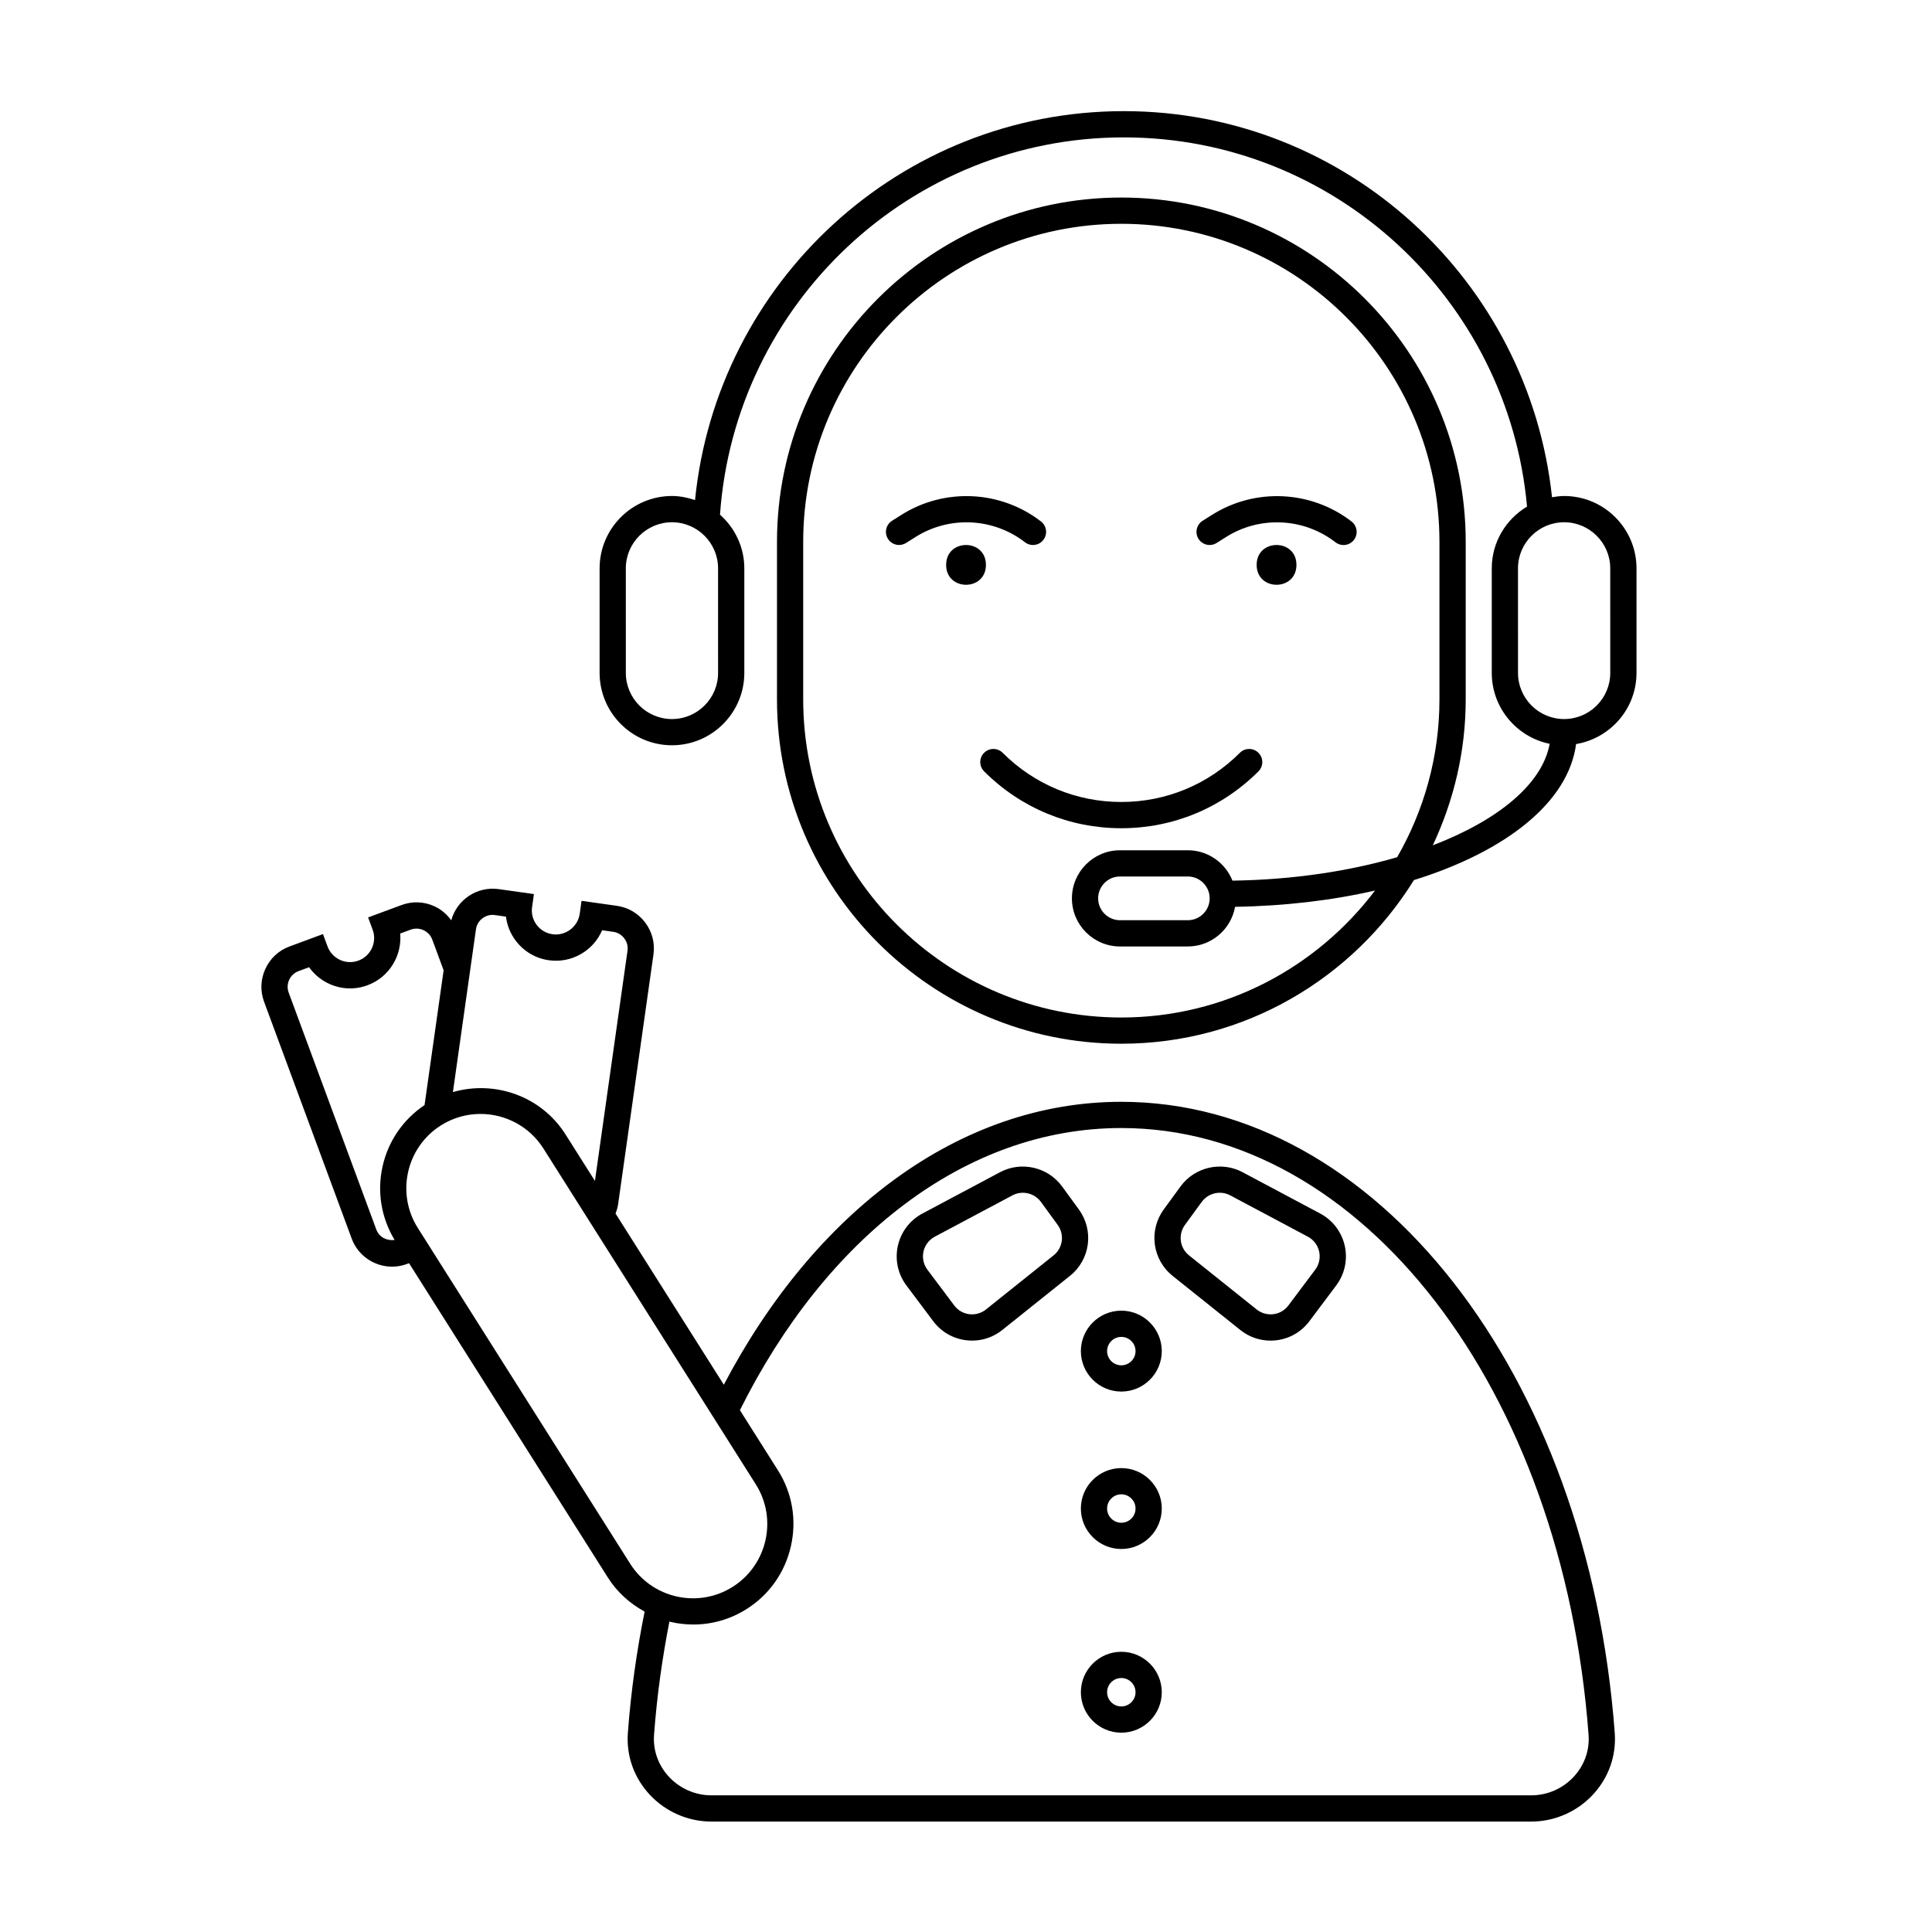 <?xml version="1.0" encoding="UTF-8"?>
<!-- Uploaded to: ICON Repo, www.svgrepo.com, Generator: ICON Repo Mixer Tools -->
<svg fill="#000000" width="800px" height="800px" version="1.1" viewBox="144 144 512 512" xmlns="http://www.w3.org/2000/svg">
 <g>
  <path d="m441.16 435.99c-42.938 0-81.277 29.195-105.34 74.977l-28.695-45.367c0.297-0.766 0.551-1.555 0.672-2.402l9.379-66.266c0.426-3.004-0.352-6.004-2.184-8.438-1.832-2.438-4.496-4.012-7.5-4.441l-9.375-1.324-0.488 3.438c-0.496 3.477-3.777 5.906-7.203 5.418-1.688-0.238-3.184-1.121-4.203-2.481-1.023-1.359-1.457-3.035-1.215-4.719l0.488-3.445-9.379-1.324c-5.731-0.773-11.035 2.84-12.531 8.273-1.137-1.574-2.629-2.871-4.445-3.707-2.766-1.281-5.863-1.398-8.707-0.344l-8.879 3.285 1.203 3.258c1.219 3.297-0.473 6.973-3.766 8.191-1.602 0.586-3.332 0.527-4.875-0.188-1.547-0.715-2.727-1.984-3.316-3.578l-1.207-3.262-8.883 3.285c-2.844 1.051-5.109 3.156-6.383 5.93-1.277 2.769-1.398 5.863-0.344 8.707l23.219 62.773c1.699 4.59 6.062 7.438 10.703 7.438 1.309 0 2.637-0.227 3.938-0.707l0.562-0.207 52.727 83.363c2.43 3.844 5.809 6.832 9.703 8.965-2.086 10.344-3.617 21.051-4.441 32.102-0.457 6.07 1.598 11.898 5.781 16.406 4.211 4.535 10.168 7.137 16.348 7.137h217.27c6.18 0 12.137-2.602 16.348-7.137 4.184-4.508 6.238-10.336 5.781-16.406-7.109-95.324-63.324-167.2-130.76-167.2zm-169.3-48.633c0.949-0.715 2.117-1.027 3.285-0.855l2.941 0.414c0.281 2.293 1.156 4.481 2.582 6.371 2.141 2.844 5.258 4.688 8.789 5.188 6.082 0.859 11.805-2.555 14.117-7.953l2.945 0.418c1.168 0.168 2.203 0.781 2.922 1.734 0.715 0.949 1.023 2.117 0.855 3.285l-8.633 60.996-7.781-12.301c-6.465-10.227-18.77-14.426-29.855-11.242l6.106-43.133c0.16-1.172 0.773-2.207 1.727-2.922zm-28.137 82.469-23.219-62.773c-0.848-2.293 0.328-4.848 2.621-5.699l2.789-1.027c1.336 1.883 3.144 3.391 5.297 4.383 3.234 1.484 6.856 1.633 10.191 0.387 5.762-2.129 9.176-7.856 8.652-13.703l2.789-1.031h0.004c1.102-0.406 2.301-0.355 3.387 0.141 1.082 0.5 1.906 1.383 2.316 2.484l3.016 8.148-5.055 35.719c-5.641 3.801-9.605 9.492-11.117 16.199-1.52 6.758-0.363 13.656 3.176 19.535-2.039 0.309-4.106-0.746-4.848-2.762zm67.285 88.586-56.289-88.996c-5.801-9.176-3.059-21.359 6.117-27.168 3.258-2.062 6.894-3.043 10.496-3.043 6.531 0 12.93 3.242 16.676 9.156l56.285 88.996c5.805 9.176 3.059 21.359-6.117 27.168-9.191 5.805-21.363 3.055-27.168-6.113zm250.04 56.457c-2.894 3.125-6.996 4.914-11.25 4.914h-217.27c-4.25 0-8.352-1.789-11.25-4.914-2.856-3.074-4.258-7.039-3.949-11.16 0.77-10.316 2.176-20.316 4.074-29.992 0.137 0.035 0.262 0.102 0.398 0.133 1.977 0.445 3.965 0.664 5.938 0.664 4.981 0 9.855-1.398 14.145-4.117 5.992-3.789 10.156-9.711 11.723-16.672 1.566-6.961 0.344-14.094-3.449-20.082l-10.074-15.93c22.703-45.57 59.656-74.773 101.07-74.773 63.754 0 116.99 69.113 123.83 160.77 0.312 4.125-1.09 8.094-3.945 11.164z"/>
  <path d="m558.5 275.45c-1.094 0-2.152 0.145-3.199 0.324-6.117-57.387-54.496-102.32-113.48-102.32-59.254 0-107.87 45.32-113.63 103.08-1.93-0.656-3.965-1.09-6.113-1.09-10.574 0-19.176 8.605-19.176 19.176v27.703c0 10.578 8.605 19.18 19.176 19.18 10.574 0 19.176-8.605 19.176-19.18v-27.703c0-5.668-2.519-10.719-6.445-14.23 3.91-55.754 50.285-99.98 107.02-99.98 56.004 0 101.91 43.102 106.85 97.84-5.574 3.356-9.344 9.406-9.344 16.371v27.703c0 9.262 6.602 17.012 15.344 18.793-1.93 10.645-13.629 20.246-30.973 26.902 5.535-11.766 8.723-24.844 8.723-38.684v-41.727c0-50.32-40.938-91.258-91.262-91.258-50.32 0-91.258 40.938-91.258 91.258v41.727c0 50.324 40.938 91.262 91.258 91.262 32.746 0 61.434-17.391 77.539-43.367 24.508-7.621 40.965-20.695 42.973-36.047 9.066-1.52 16.012-9.367 16.012-18.859v-27.703c0-10.574-8.605-19.176-19.18-19.176zm-224.2 46.879c0 6.742-5.484 12.227-12.223 12.227s-12.223-5.484-12.223-12.227l-0.004-27.703c0-6.738 5.484-12.223 12.223-12.223 6.738 0 12.223 5.484 12.223 12.223zm106.86 91.32c-46.488 0-84.305-37.82-84.305-84.309v-41.727c0-46.488 37.816-84.305 84.305-84.305s84.309 37.816 84.309 84.305v41.727c0 15.227-4.117 29.484-11.207 41.828-12.805 3.734-27.762 5.988-43.652 6.211-1.875-4.707-6.457-8.051-11.828-8.051h-17.961c-7.031 0-12.75 5.719-12.75 12.746 0 7.031 5.719 12.75 12.75 12.75h17.961c6.266 0 11.457-4.547 12.523-10.508 13.32-0.215 25.836-1.73 37.09-4.316-15.406 20.387-39.77 33.648-67.234 33.648zm23.414-31.578c0 3.195-2.602 5.797-5.797 5.797h-17.961c-3.195 0-5.797-2.602-5.797-5.797 0-3.195 2.602-5.793 5.797-5.793h17.961c3.195 0 5.797 2.598 5.797 5.793zm106.16-59.742c0 6.742-5.484 12.227-12.223 12.227-6.738 0-12.223-5.484-12.223-12.227l-0.004-27.703c0-6.738 5.484-12.223 12.223-12.223s12.223 5.484 12.223 12.223z"/>
  <path d="m415.62 287.7c1.527 1.176 3.703 0.902 4.879-0.621 1.176-1.52 0.895-3.699-0.621-4.879-10.684-8.27-25.539-8.98-36.98-1.766l-2.496 1.574c-1.625 1.027-2.109 3.172-1.082 4.797 0.66 1.047 1.789 1.621 2.945 1.621 0.633 0 1.277-0.172 1.855-0.535l2.496-1.574c8.965-5.672 20.621-5.106 29.004 1.383z"/>
  <path d="m405.28 293.7c0 7.031-10.543 7.031-10.543 0 0-7.027 10.543-7.027 10.543 0"/>
  <path d="m464.56 288.43c0.637 0 1.277-0.172 1.855-0.535l2.496-1.574c8.973-5.672 20.625-5.102 29.008 1.387 1.527 1.176 3.703 0.902 4.879-0.621 1.176-1.52 0.895-3.699-0.621-4.879-10.688-8.27-25.539-8.98-36.98-1.766l-2.496 1.574c-1.621 1.027-2.109 3.172-1.082 4.797 0.66 1.043 1.789 1.617 2.941 1.617z"/>
  <path d="m487.57 293.7c0 7.031-10.543 7.031-10.543 0 0-7.027 10.543-7.027 10.543 0"/>
  <path d="m477.5 348.42c1.359-1.359 1.359-3.559 0-4.918s-3.559-1.359-4.918 0c-8.402 8.402-19.562 13.031-31.43 13.031s-23.027-4.629-31.43-13.031c-1.359-1.359-3.559-1.359-4.918 0s-1.359 3.559 0 4.918c9.719 9.719 22.625 15.07 36.348 15.07s26.629-5.352 36.348-15.07z"/>
  <path d="m429.91 464.52-4.453-6.106c-3.746-5.137-10.809-6.762-16.422-3.777l-20.59 10.961c-3.316 1.766-5.691 4.883-6.504 8.555-0.816 3.668 0.008 7.496 2.266 10.504l7.113 9.48c2.106 2.805 5.184 4.59 8.66 5.031 0.555 0.07 1.105 0.105 1.648 0.105 2.898 0 5.691-0.973 7.992-2.816l17.926-14.336c5.391-4.297 6.426-12.031 2.363-17.602zm-6.703 12.172-17.922 14.336c-1.258 1.004-2.816 1.43-4.426 1.246-1.594-0.203-3.008-1.027-3.973-2.312l-7.113-9.48c-1.035-1.379-1.414-3.137-1.039-4.816 0.375-1.684 1.465-3.113 2.984-3.926l20.59-10.961c0.871-0.461 1.812-0.688 2.75-0.688 1.84 0 3.648 0.855 4.789 2.418l4.449 6.106c1.859 2.559 1.383 6.106-1.09 8.078z"/>
  <path d="m493.87 465.6-20.594-10.961c-5.613-2.988-12.676-1.363-16.422 3.777l-4.453 6.106c-4.059 5.57-3.019 13.301 2.363 17.605l17.93 14.336c2.305 1.84 5.094 2.816 7.992 2.816 0.547 0 1.098-0.035 1.648-0.102 3.481-0.441 6.555-2.231 8.66-5.035l7.113-9.48c2.258-3.008 3.082-6.84 2.269-10.504-0.82-3.676-3.191-6.793-6.508-8.559zm-1.324 14.883-7.113 9.48c-0.969 1.289-2.375 2.109-3.973 2.312-1.598 0.176-3.168-0.246-4.426-1.246l-17.926-14.336c-2.473-1.973-2.949-5.519-1.086-8.078l4.453-6.106c1.141-1.562 2.949-2.418 4.789-2.418 0.934 0 1.883 0.223 2.75 0.688l20.594 10.961c1.52 0.809 2.609 2.242 2.981 3.922 0.371 1.684-0.008 3.441-1.043 4.82z"/>
  <path d="m441.16 491.34c-5.91 0-10.719 4.809-10.719 10.719s4.809 10.719 10.719 10.719 10.723-4.809 10.723-10.719-4.812-10.719-10.723-10.719zm0 14.484c-2.074 0-3.766-1.688-3.766-3.766s1.691-3.766 3.766-3.766c2.078 0 3.769 1.688 3.769 3.766s-1.691 3.766-3.769 3.766z"/>
  <path d="m441.16 533.06c-5.91 0-10.719 4.809-10.719 10.719s4.809 10.719 10.719 10.719 10.723-4.809 10.723-10.719-4.812-10.719-10.723-10.719zm0 14.484c-2.074 0-3.766-1.688-3.766-3.766s1.691-3.766 3.766-3.766c2.078 0 3.769 1.688 3.769 3.766s-1.691 3.766-3.769 3.766z"/>
  <path d="m441.16 581.74c-5.91 0-10.719 4.809-10.719 10.719 0 5.91 4.809 10.719 10.719 10.719s10.723-4.809 10.723-10.719c0-5.91-4.812-10.719-10.723-10.719zm0 14.484c-2.074 0-3.766-1.688-3.766-3.766s1.691-3.766 3.766-3.766c2.078 0 3.769 1.688 3.769 3.766s-1.691 3.766-3.769 3.766z"/>
 </g>
</svg>